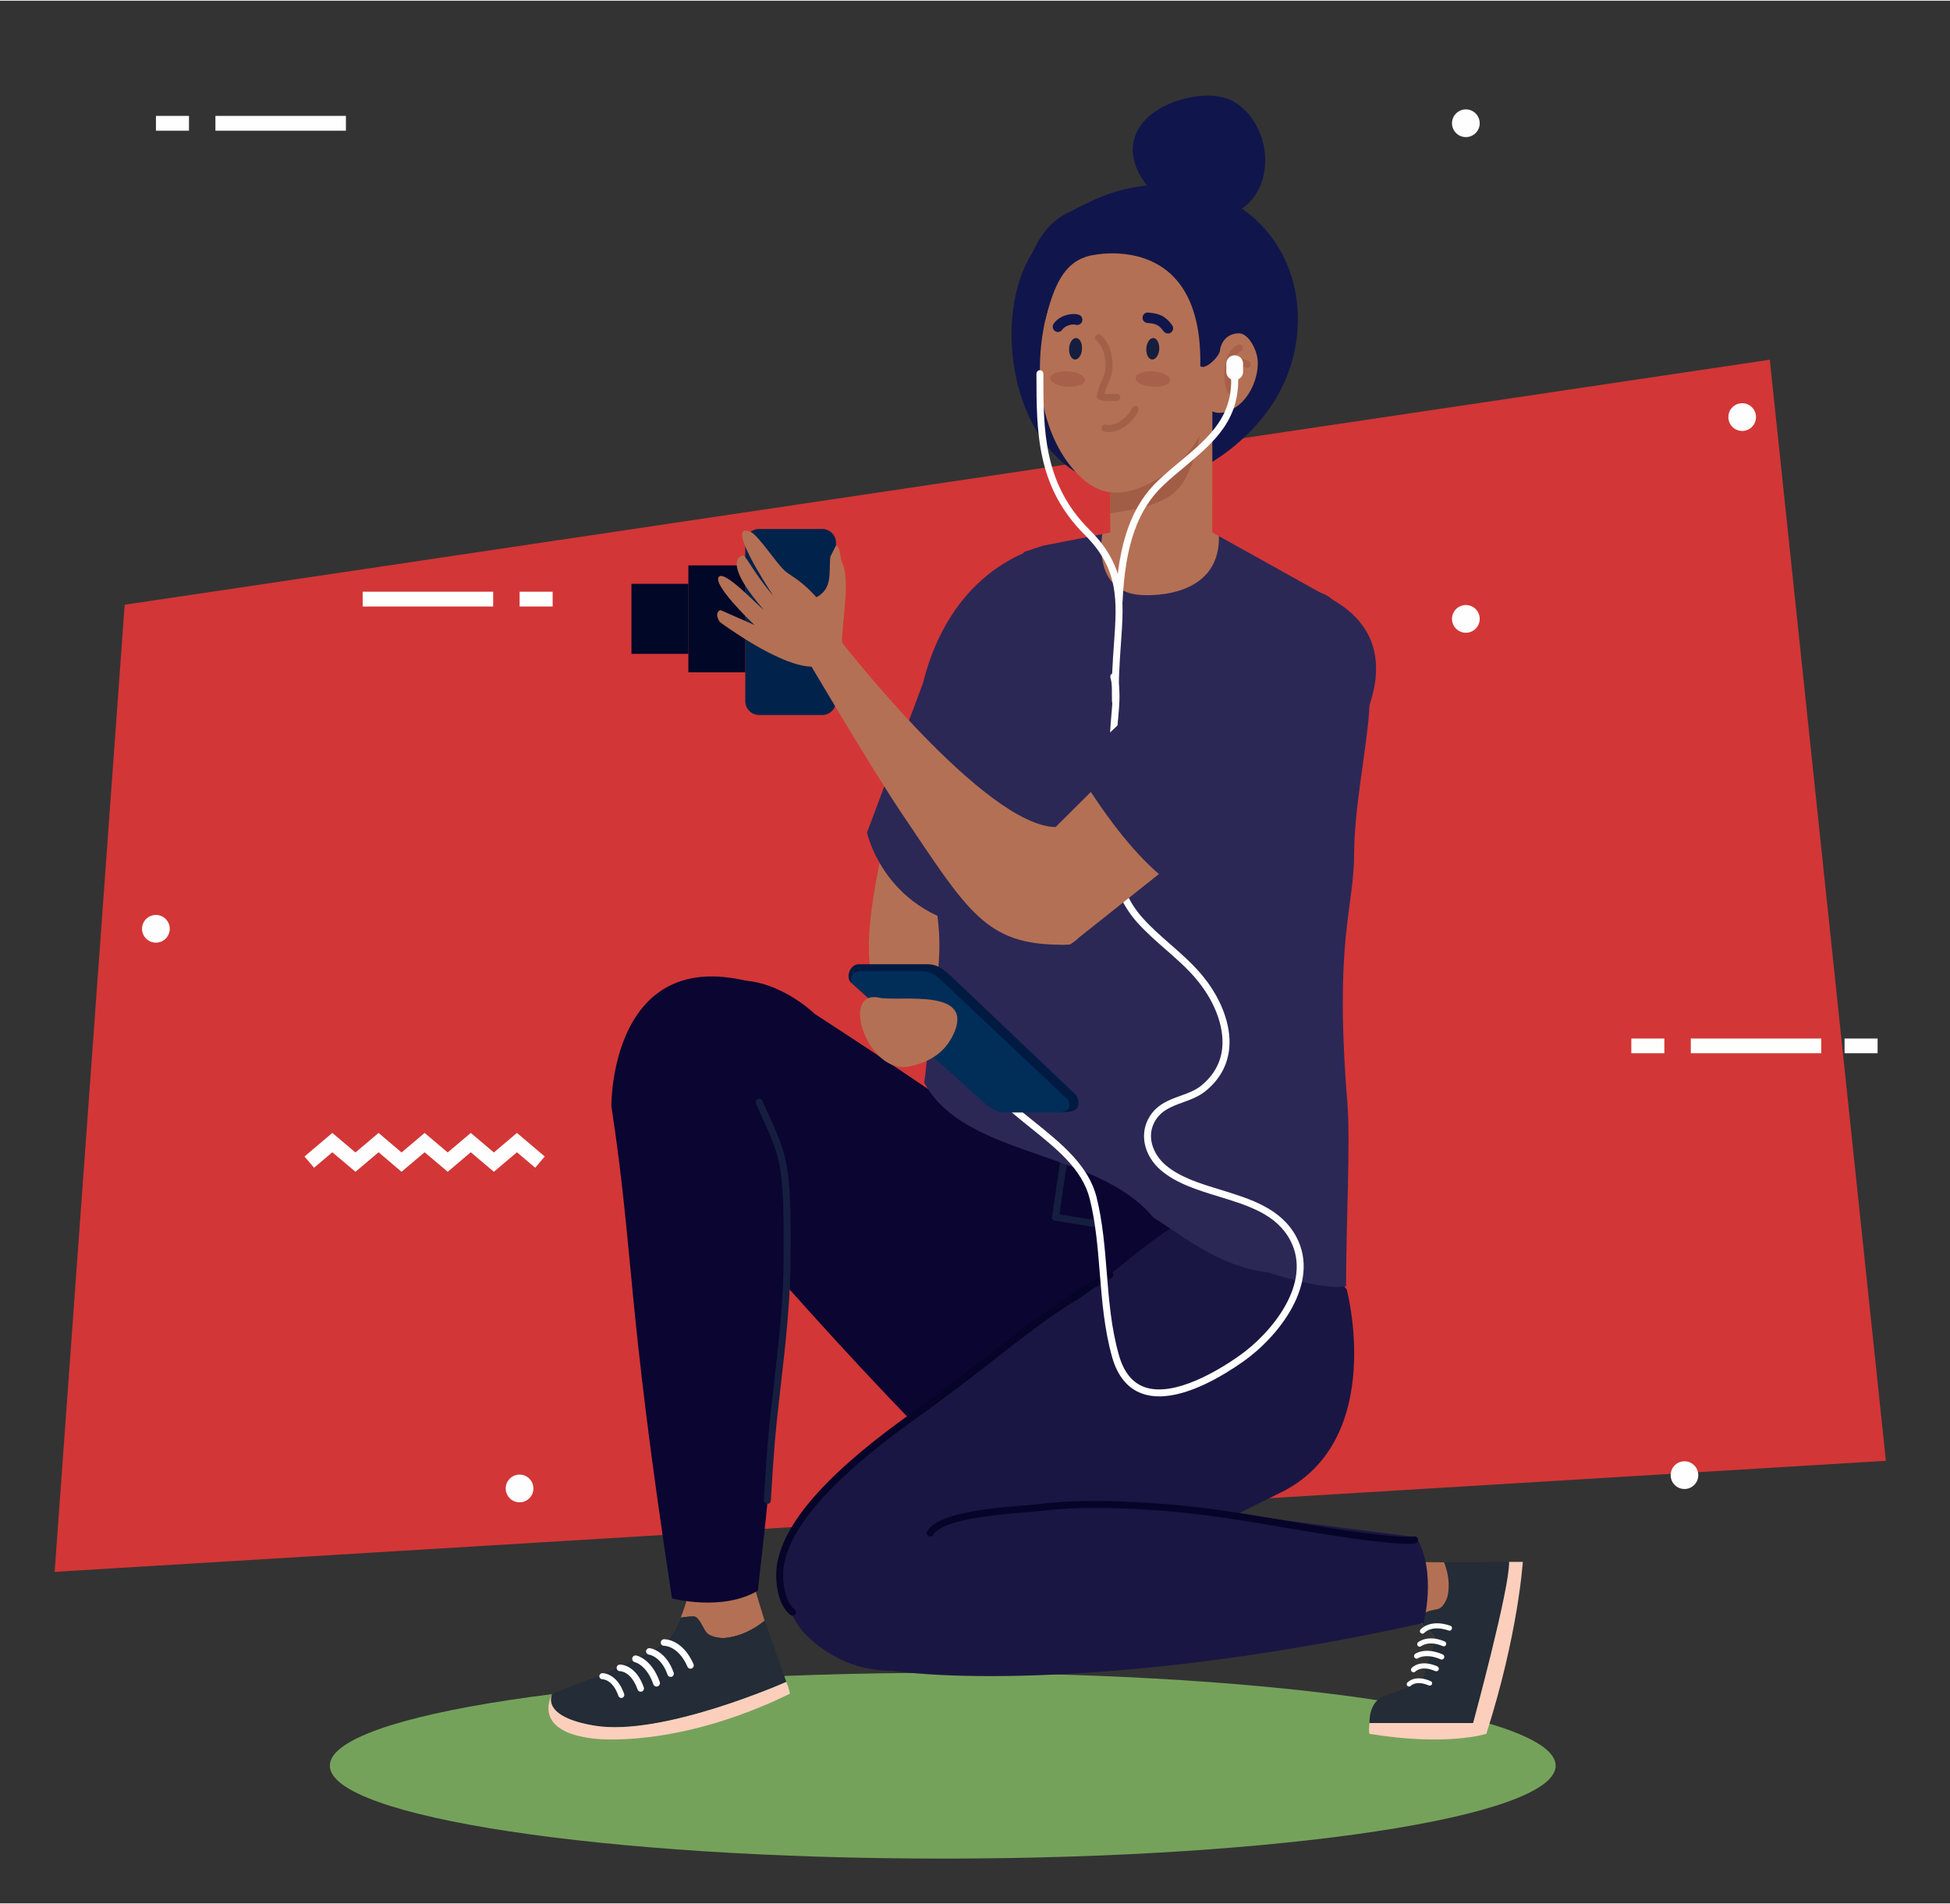 <svg version="1.2" xmlns="http://www.w3.org/2000/svg" viewBox="0 0 1977 1929" width="297" height="290">
	<rect x="0" y="0" width="1977" height="1929" fill="#333333" stroke="none"/>
	<title>vecteezy_young-photographer-woman-taking-a-photo-on-purple-background_17450734-ai</title>
	<style>
		.s0 { fill: #d33636 } 
		.s1 { fill: #fefefe } 
		.s2 { fill: #75a25a } 
		.s3 { fill: #0a0531 } 
		.s4 { fill: #10164b } 
		.s5 { fill: #00224b } 
		.s6 { fill: #000727 } 
		.s7 { fill: #b47054 } 
		.s8 { fill: #232c37 } 
		.s9 { fill: #fbcfbc } 
		.s10 { fill: #2b2856 } 
		.s11 { fill: #a25d46 } 
		.s12 { fill: #1a1643 } 
		.s13 { fill: #161e3f } 
		.s14 { fill: #a76049 } 
		.s15 { fill: #a26048 } 
		.s16 { fill: #060429 } 
		.s17 { fill: #001a42 } 
		.s18 { fill: #002e59 } 
	</style>
	<g id="_Artboards_">
	</g>
	<g id="Capa 1">
		<path id="&lt;Path&gt;" class="s0" d="m126.4 612.4l1667.9-248.4 117.7 1116.3-1856.6 112.6z"/>
		<path id="&lt;Path&gt;" class="s1" d="m367.7 614.2h132.3v-15h-132.3"/>
		<path id="&lt;Path&gt;" class="s1" d="m526.8 614.2h33.5v-15h-33.5"/>
		<path id="&lt;Path&gt;" class="s1" d="m350.7 116.8h-132.3v15h132.3"/>
		<path id="&lt;Path&gt;" class="s1" d="m191.6 116.8h-33.5v15h33.5"/>
		<path id="&lt;Path&gt;" class="s1" d="m1846.5 1052.2h-132.3v14.9h132.3"/>
		<path id="&lt;Path&gt;" class="s1" d="m1687.4 1052.2h-33.5v14.9h33.5"/>
		<path id="&lt;Path&gt;" class="s1" d="m1903.6 1052.2h-33.5v14.9h33.5"/>
		<path id="&lt;Path&gt;" class="s1" d="m552.3 1171.8l-28.2-23.9-23.4 19.8-23.4-19.8-23.4 19.8-23.4-19.8-23.4 19.8-23.3-19.8-23.4 19.8-23.5-19.8-28.2 23.9 9.7 11.4 18.5-15.7 23.5 19.8 23.4-19.8 23.3 19.8 23.4-19.8 23.4 19.8 23.4-19.8 23.4 19.8 23.4-19.8 18.5 15.7 9.7-11.4z"/>
		<path id="&lt;Path&gt;" class="s1" d="m1780.3 422.2c0 7.7-6.2 14-14 14-7.8 0-14-6.3-14-14 0-7.8 6.2-14.1 14-14.1 7.8 0 14 6.3 14 14.1z"/>
		<path id="&lt;Path&gt;" class="s1" d="m172.1 940.9c0 7.8-6.3 14.1-14 14.1-7.8 0-14.1-6.3-14.1-14.1 0-7.7 6.3-14 14.1-14 7.7 0 14 6.3 14 14z"/>
		<path id="&lt;Path&gt;" class="s1" d="m1500.2 626.7c0 7.8-6.3 14.1-14 14.1-7.8 0-14.1-6.3-14.1-14.1 0-7.7 6.3-14 14.1-14 7.7 0 14 6.3 14 14z"/>
		<path id="&lt;Path&gt;" class="s1" d="m1500.2 124.3c0 7.7-6.3 14-14 14-7.8 0-14.1-6.3-14.1-14 0-7.8 6.3-14.1 14.1-14.1 7.7 0 14 6.3 14 14.1z"/>
		<path id="&lt;Path&gt;" class="s1" d="m540.8 1508.4c0 7.7-6.3 14-14 14-7.8 0-14.1-6.3-14.1-14 0-7.8 6.3-14.1 14.1-14.1 7.7 0 14 6.3 14 14.1z"/>
		<path id="&lt;Path&gt;" class="s1" d="m1721.8 1494.9c0 7.7-6.3 14-14 14-7.8 0-14-6.3-14-14 0-7.8 6.2-14.1 14-14.1 7.7 0 14 6.3 14 14.1z"/>
		<path id="&lt;Path&gt;" class="s2" d="m1577.2 1789.4c0 52-278.2 94.2-621.4 94.2-343.2 0-621.4-42.2-621.4-94.2 0-52 278.2-94.1 621.4-94.1 343.2 0 621.4 42.1 621.4 94.1z"/>
		<path id="&lt;Path&gt;" class="s3" d="m1007.6 1523.3c0 0 280.4-154.2 65.6-325.2 0 0-69.7-55.8-247.1-170.8 0 0-78.4-76.6-141.8 0 0 0-64.5 73.3 19.1 167.4 0 0 158.5 189.8 304.2 328.6z"/>
		<path id="&lt;Path&gt;" class="s4" d="m1108.5 486.5c69.2 25.6 155.1-26.8 188.8-89.7 34.6-64.7 21.9-151.4-47.3-191.8-70.1-41-175.5-10.7-210.2 63-32.3 68.6-9.8 189.6 68.7 218.5z"/>
		<path id="&lt;Path&gt;" class="s5" d="m847.6 710.2c0 7.7-6.3 14-14 14h-64c-7.8 0-14-6.3-14-14v-160.6c0-7.7 6.2-14 14-14h64c7.7 0 14 6.3 14 14z"/>
		<path id="&lt;Path&gt;" class="s6" d="m755.6 680.9h-57.7v-108.4h57.7z"/>
		<path id="&lt;Path&gt;" class="s6" d="m697.9 662.2h-57.7v-71h57.7z"/>
		<path id="&lt;Path&gt;" class="s7" d="m1455.5 1661.3c4.1 8.4 7.1 27.6 8.9 43.5h44c11.7-55.7-1.2-121.1-1.2-121.1l-83.1-0.9-10.5 44.2c9.1 5.3 35.6 21.6 41.9 34.3z"/>
		<path id="&lt;Path&gt;" class="s8" d="m1388.4 1746.2c0-26.1 18.2-28.6 18.2-28.6l35.1-12.7 13.8-43.6c-2.3-4.8-7.6-10.1-13.8-15.2 0.6-3.4 1.1-6.8 2.2-10.2 1.3-3.8 10.9-4.2 14.7-5.6 4.6-1.6 8.1-8.9 9.1-13.1 2.4-11.3 0.6-23.1-3.6-34l65.9-0.4c0 0-11.7 114.7-36.5 163.4z"/>
		<path id="&lt;Path&gt;" class="s1" d="m1472 1650.6c0.4-1.3-0.3-2.7-1.6-3.1-20.5-7.1-29.9 3.4-30.2 3.8-1 1.1-0.9 2.7 0.2 3.6 1.1 1 2.7 0.9 3.7-0.2 0.3-0.4 7.6-8.2 24.6-2.3 1.3 0.5 2.8-0.2 3.3-1.6z"/>
		<path id="&lt;Path&gt;" class="s1" d="m1466.2 1666.5c0.3-1.2-0.3-2.5-1.5-3-16.9-7.4-26.6 0.5-27 0.8-1.1 0.9-1.2 2.5-0.3 3.6 0.9 1.1 2.5 1.2 3.5 0.3 0.4-0.2 7.9-6 21.8 0 1.3 0.6 2.8 0 3.3-1.3z"/>
		<path id="&lt;Path&gt;" class="s1" d="m1464.2 1679.8c0.4-1.3-0.3-2.6-1.5-3.2-17.7-7.7-27.5-0.9-27.9-0.6-1.3 0.9-1.5 2.6-0.7 3.8 0.9 1.2 2.5 1.5 3.7 0.6 0.4-0.2 8.1-5.2 22.8 1.2 1.3 0.6 2.9-0.1 3.5-1.4z"/>
		<path id="&lt;Path&gt;" class="s1" d="m1458.7 1691.8c0.3-1.2-0.3-2.5-1.5-3.1-17.6-7.6-25.7 1.3-26 1.7-1 1.1-0.9 2.8 0.2 3.7 1.1 1 2.7 0.8 3.7-0.2 0.3-0.3 6.2-6.4 20-0.4 1.3 0.6 2.9 0 3.4-1.3z"/>
		<path id="&lt;Path&gt;" class="s1" d="m1451.9 1706.5c0.3-1.1-0.3-2.3-1.4-2.8-16.1-7.1-23.4 1.2-23.7 1.5-0.9 1-0.8 2.5 0.2 3.4 1 0.9 2.5 0.7 3.3-0.2 0.3-0.3 5.7-5.8 18.3-0.3 1.2 0.5 2.7-0.1 3.2-1.3z"/>
		<path id="&lt;Path&gt;" class="s9" d="m1543.9 1582.8c0 0-4.6 73.4-37 174.3 0 0-39.8 13-118.5 0 0 0-0.9-1.5 0-10.9h105.1c0 0 37.4-137.8 36.5-163.4h11.1"/>
		<path id="&lt;Path&gt;" class="s4" d="m1034.1 318.8c0 40 12.7 78.7 36.7 111 30.8 41.5 66.9 1.1 84.1-31.9 20.3-38.9 28.6-81.2 18.6-123.9-9-38.2-43.5-75.8-86-60.9-39.4 13.9-53.4 68.5-53.4 105.7z"/>
		<path id="&lt;Path&gt;" class="s7" d="m890.3 1004.6c46.7 38 64.8 10.7 64.8 10.7l135.8-332.3c34.8-55.3 17.2-94.1 17.2-94.1-79.8-84-144.5 49.4-144.5 49.4 0 0-115.9 302.6-73.3 366.3z"/>
		<path id="&lt;Path&gt;" class="s10" d="m1064.8 551.8c0 0-97.2 12.8-129.1 140.3l-56.7 151.3c0 0 18.3 86.1 119.8 97.5l98.2-194.5c0 0 63.3-157.8-32.2-194.6z"/>
		<path id="&lt;Path&gt;" class="s7" d="m702.6 1597.8c-3 13.1-12.6 51.6-25.7 64.1-15.9 15.2-78.3 39.5-78.3 39.5l-31.9 14.7c0 0-20.1 24.7 49.5 27.7 79.4 3.4 174.9-48.6 174.9-48.6l-30.7-101.5z"/>
		<path id="&lt;Path&gt;" class="s8" d="m735.2 1659.9c-5.5 0.5-15.7-1.1-19.4-6-3.1-4.2-7.3-15.7-12.5-15.8-4.5-0.1-8.8 0.7-13.2 1.2-3.8 9.4-8.3 17.9-13.2 22.6-15.9 15.2-78.3 39.5-78.3 39.5l-38.8 15.5c0 0-12.7 22.6 42.8 31.9 68.7 11.6 194.5-44.3 194.5-44.3l-21.9-62c-11.6 9.3-25.3 16-40 17.4z"/>
		<path id="&lt;Path&gt;" class="s8" d="m735.2 1659.9c-5.5 0.5-15.7-1.1-19.4-6-3.1-4.2-7.3-15.7-12.5-15.8-4.5-0.1-8.8 0.7-13.2 1.2-3.8 9.4-8.3 17.9-13.2 22.6-15.9 15.2-78.3 39.5-78.3 39.5l-38.8 15.5c0 0-12.7 22.6 42.8 31.9 68.7 11.6 194.5-44.3 194.5-44.3l-21.9-62c-11.6 9.3-25.3 16-40 17.4z"/>
		<path id="&lt;Path&gt;" class="s9" d="m797.1 1704.5c0 0-125.8 55.9-194.5 44.3-55.5-9.3-42.8-31.9-42.8-31.9 0 0-22.5 37.8 42.5 45.1 0 0 82.6 11 198.5-45.5 0 0-0.9-6.4-3.7-12z"/>
		<path id="&lt;Path&gt;" class="s1" d="m701.6 1690.7c1.5-0.8 2.2-2.7 1.5-4.3-11.2-25.5-29.2-25.2-29.9-25.2-1.9 0.1-3.3 1.6-3.3 3.5 0.1 1.8 1.6 3.2 3.5 3.2 0.6 0 14.4 0.1 23.6 21.2 0.7 1.7 2.7 2.4 4.4 1.7z"/>
		<path id="&lt;Path&gt;" class="s1" d="m681.5 1699c1.4-0.7 2.1-2.4 1.5-3.9-7.8-22.4-23.6-24.8-24.2-24.8-1.8-0.3-3.5 1-3.8 2.8-0.2 1.8 1.1 3.4 2.9 3.7 0.5 0 12.5 2.1 18.9 20.4 0.6 1.7 2.5 2.6 4.2 2z"/>
		<path id="&lt;Path&gt;" class="s1" d="m667.2 1708.8c1.5-0.8 2.3-2.6 1.7-4.2-8.1-23.4-23.1-26.8-23.8-26.9-1.8-0.4-3.7 0.8-4.1 2.7-0.3 1.8 0.8 3.7 2.7 4.1 0.5 0.1 12 3 18.7 22.4 0.6 1.8 2.6 2.7 4.4 2.1z"/>
		<path id="&lt;Path&gt;" class="s1" d="m651.1 1714.1c1.4-0.8 2.2-2.5 1.6-4.1-8.1-23.3-23.6-23.1-24.2-23.1-1.9 0-3.4 1.6-3.3 3.4 0 1.9 1.6 3.3 3.4 3.3 0.5 0 11.4 0.3 17.8 18.6 0.6 1.7 2.5 2.6 4.2 2z"/>
		<path id="&lt;Path&gt;" class="s1" d="m631.3 1720.4c1.4-0.7 2-2.2 1.5-3.7-7.4-21.3-21.6-21.1-22.2-21.1-1.7 0.1-3 1.5-3 3.2 0.1 1.7 1.5 3 3.2 3 0.5 0 10.4 0.2 16.2 16.9 0.6 1.6 2.3 2.5 3.9 1.9z"/>
		<path id="&lt;Path&gt;" class="s7" d="m1036.6 961.6c-56.1-202.5 3.2-402.7 3.2-402.7 50.6-13.4 87-19.8 87-19.8h102.2c0 0 79.5 43.2 148.7 91.1l-139.7 354.7z"/>
		<path id="&lt;Path&gt;" class="s7" d="m1125.6 555.7l103.4 0.2 0.2-153.4-103.4-0.1z"/>
		<path id="&lt;Path&gt;" class="s11" d="m1200.9 486.1c13.9-25.4 18.1-53.1 19.9-83.6l-95-0.1-0.2 117.4c27.2-4.9 61.2-8.1 75.3-33.7z"/>
		<path id="&lt;Path&gt;" class="s3" d="m1009.8 1376.1c56.6 21.2 117.5 28.5 177.8 24.3 35.6-2.6 71.1-8.1 104.8-20.3 24.4-8.9 51.2-19.9 73.6-35.3-19.2-145.6-80.8-296.2-115.3-333.4-171.3 30.9-264.1 8.5-264.1 8.5-35.7 70.5-65.8 169.6-70.4 295.4 23.1 29 59.9 48.2 93.6 60.8z"/>
		<path id="&lt;Path&gt;" class="s12" d="m1301.4 1511l-325.9 162c-102.8 55.8-163.4-21.8-163.4-21.8-62.1-86.6 38.3-154.6 38.3-154.6 162.7-134.8 244.6-181.2 244.6-181.2 34.1-23 107.1-98.6 147.4-87.4 77.6 21.6 92.6 38.8 123 78.7 0 0 39.9 150-64 204.3z"/>
		<path id="&lt;Path&gt;" class="s13" d="m1125.8 1073.3c-75 0-127.7-24.4-128.5-24.8-1.7-0.8-2.5-3-1.7-4.7 0.9-1.8 3-2.5 4.8-1.7 1.1 0.5 116.9 54 248.9-0.1 1.8-0.7 3.9 0.1 4.6 1.9 0.7 1.9-0.1 3.9-1.9 4.7-45.2 18.5-88.5 24.7-126.2 24.7z"/>
		<path id="&lt;Path&gt;" class="s13" d="m1293 1215.5c-27 0-49.8-7.8-67.8-23.3-38.4-33.2-41.4-89-41.5-91.4-0.1-2 1.4-3.6 3.4-3.7 2.3 0 3.6 1.4 3.7 3.4 0 0.5 2.9 55.2 39.1 86.4 19.8 17.1 46.2 24.1 78.2 20.7 1.9-0.1 3.7 1.3 3.9 3.2 0.2 1.9-1.2 3.7-3.1 3.9q-8.2 0.8-15.9 0.8z"/>
		<path id="&lt;Path&gt;" class="s13" d="m1112.5 1243.8l-0.5-0.1-42.4-6.8c-2-0.3-3.3-2.1-3-4l16.5-112.9c0.3-1.9 2.1-3.3 4.1-3 1.9 0.3 3.2 2.1 3 4l-16.1 109.5 39 6.2c1.9 0.4 3.2 2.2 2.9 4.1-0.2 1.7-1.7 3-3.5 3z"/>
		<path id="&lt;Path&gt;" class="s12" d="m887.1 1476.1c0 0 147.8 31.9 548.9 81.6 21.1 36.2 7.2 87.1 7.2 87.1-281.2 62.1-485.4 59.7-556.7 45.4 0 0-196.1-111 0.6-214.1z"/>
		<path id="&lt;Path&gt;" class="s3" d="m802.1 1009.5c0 0 13.1 201.1-33.8 602.5-36.1 21.4-87 7.8-87 7.8-46.6-305.1-38.4-347.6-61.5-499.3 0 0-1.6-192.9 182.3-111z"/>
		<path id="&lt;Path&gt;" class="s7" d="m1275.2 366.8c0.2 19-10.5 40.5-27.6 48.3-23.3 10.6-32.1-10.8-32-31.6 0.1-16.8 7.6-45.6 26.7-51.5 17.9-5.5 32.8 19.2 32.9 34.8z"/>
		<path id="&lt;Path&gt;" class="s7" d="m1227.4 418.2c-11.1 27.3-26.1 49.7-51.9 65.5-25.3 15.3-51.4 23.1-75.7 2.9-19.3-16.1-31.8-39.5-38.7-63.1-15.9-54.2-3.2-129 31.4-172.5 38.1-47.7 111-36.7 139 16.9 22.8 43.6 13.7 106.2-4.1 150.3z"/>
		<path id="&lt;Path&gt;" class="s14" d="m1247.1 398.6l1-0.2c1.9-0.5 3-2.4 2.5-4.3-4.7-17.2-1.5-34.4 7.5-39 1.7-0.9 2.4-3.1 1.5-4.8-0.9-1.7-3.1-2.4-4.8-1.5-12.2 6.3-16.8 26.2-11.1 47.2 0.5 1.5 1.9 2.6 3.4 2.6z"/>
		<path id="&lt;Path&gt;" class="s14" d="m1264.6 372.1c1.4 0 2.7-0.8 3.3-2.1 0.8-1.8 0-3.9-1.8-4.7-3.2-1.3-13.9-5.4-21.3-0.8-1.6 1-2.2 3.2-1.1 4.9 1 1.6 3.2 2.1 4.9 1.1 3.3-2 9.9-0.7 14.6 1.3q0.7 0.3 1.4 0.3z"/>
		<path id="&lt;Path&gt;" class="s4" d="m1216.9 370.4c3.9 4.2 17-6.6 19.8-14.8 0.2-0.9 0 0 0 0 1-9.7 7.5-18.1 19-18.4 8.3-0.3 16.2 12.2 18.5 20.5 0.6-8.7 0.4-21.3 0.6-30.7 0.1-8.8-0.4-18.4-1.5-27.5-2.4-21.2-4.1-32.8-14.1-52.7-10.8-21.4-27.8-38.1-51.8-44.2-29.1-7.4-76.5-13.4-101.3 4.3-12.6 9.1-2.1 11.5-0.3 51.4 0 0 113.9-27.2 111.1 112.1z"/>
		<path id="&lt;Path&gt;" class="s13" d="m1097 353.3c-0.4 6-3.6 10.7-7.2 10.5-3.6-0.2-6.3-5.3-5.9-11.3 0.4-6 3.6-10.7 7.2-10.5 3.7 0.2 6.3 5.3 5.9 11.3z"/>
		<path id="&lt;Path&gt;" class="s13" d="m1175.3 353.3c-0.4 6-3.6 10.7-7.3 10.5-3.6-0.2-6.2-5.3-5.8-11.3 0.4-6 3.6-10.7 7.2-10.5 3.6 0.2 6.2 5.3 5.9 11.3z"/>
		<path id="&lt;Path&gt;" class="s14" d="m1186.3 384.7c-0.2 4.3-8.3 7.3-18 6.6-9.7-0.6-17.3-4.5-17-8.8 0.2-4.3 8.3-7.3 18-6.7 9.6 0.7 17.3 4.6 17 8.9z"/>
		<path id="&lt;Path&gt;" class="s14" d="m1099.9 384.7c-0.3 4.3-8.3 7.2-18 6.6-9.7-0.6-17.3-4.5-17.1-8.8 0.3-4.3 8.4-7.3 18-6.7 9.7 0.6 17.4 4.6 17.1 8.9z"/>
		<path id="&lt;Path&gt;" class="s4" d="m1059.5 324.8c-15.3-35.8-20.7-96.4 45.5-120.2 16.2-5.8 55.9-9.5 69 4.9 29.1 32.1-36.4 44.7-53.9 46.5-27.9 2.8-46.9 10.4-60.6 68.8z"/>
		<path id="&lt;Path&gt;" class="s10" d="m1344.7 603.5c0 0-135.9 104.7 0 185-5.5 13.6-79.5 219.8-93.5 228.5-41.4 25.7-267.4 37.3-274.5-22.2-23.3-193.7-25.9-204.6-3.2-271.5 37.4-106.8 64.7-164.4 64.7-164.4l19-6.3 60.4-11.8c0 0-11 58.6 39 61.7 0 0 80.5 7.2 79.2-59.7z"/>
		<path id="&lt;Path&gt;" class="s10" d="m1366 1116.8c-13.5-166.8 6.9-195.8 6.9-253.1 0-53.1 19.1-136.2 15.1-163.5-5.2-36.2-113.7 75.1-142.4 77.5-55.4 4.5-99.7 20.3-142.3-21.3-19.1-18.6-37.5-34.7-63.7-40.2-21.5-4.5-55.5-0.3-81.5 59l-7.4 132.2c0 7.1-0.1 13.7-0.3 20.2 6.3 49.1-3.5 75.2-12.4 161.9-0.3 2.4-0.7 4.9-1 7.4 40.5 76 176.2 68.2 232.3 136.8q8.4 5.2 16.7 10.9c31.4 21.6 62.7 40.5 99.6 44.8 0 0 59.1 19 79.1 13.8 0-63 4.6-145.2 1.3-186.4z"/>
		<path id="&lt;Path&gt;" class="s1" d="m1131 714.2c-2 0-3.5-1.5-3.6-3.4-0.6-22.1 0.7-41.5 2-58.7 3.1-43.9 5.4-75.7-29.8-110.7-48.8-48.7-48.8-104.3-48.8-163.2 0-2 1.6-3.6 3.5-3.6 2 0 3.5 1.6 3.5 3.6 0 57.4 0 111.5 46.8 158.2 37.5 37.3 35.1 70.4 31.8 116.2-1.2 17-2.6 36.3-1.9 58 0.1 1.9-1.5 3.5-3.4 3.6z"/>
		<path id="&lt;Path&gt;" class="s1" d="m1134.6 612.7h-0.2c-2-0.1-3.5-1.7-3.4-3.7 2.7-59.5 16.3-97.6 44.2-123.4 7-6.6 14.3-12.7 21.3-18.5 29.8-24.9 55.4-46.4 51.3-91.3-0.2-2 1.3-3.7 3.2-3.9 1.9-0.2 3.7 1.3 3.9 3.2 4.4 48.7-23.9 72.4-53.8 97.4-7 5.8-14.2 11.8-21.1 18.3-26.4 24.5-39.3 61-41.9 118.5-0.1 1.9-1.7 3.4-3.5 3.4z"/>
		<path id="&lt;Path&gt;" class="s1" d="m1260.3 376.2c0 4.7-3.8 8.5-8.5 8.5-4.7 0-8.5-3.8-8.5-8.5v-8.2c0-4.7 3.8-8.5 8.5-8.5 4.7 0 8.5 3.8 8.5 8.5z"/>
		<path id="&lt;Path&gt;" class="s4" d="m1184.1 337.4c-1.7 0-3.3-0.8-4.3-2.2-5.5-7.4-9.2-7.8-16.6-8.5-2.9-0.2-5.1-2.8-4.8-5.7 0.3-3 2.8-5.2 5.8-4.8 9.6 0.9 16.5 2.3 24.1 12.7 1.8 2.4 1.3 5.7-1.1 7.5-0.9 0.7-2 1-3.1 1z"/>
		<path id="&lt;Path&gt;" class="s4" d="m1072.6 335.9c-1 0-2.1-0.3-3-1-2.4-1.6-3-4.9-1.4-7.3 5.6-8.2 17.5-11.4 25.3-9.3 2.8 0.8 4.5 3.8 3.7 6.6-0.8 2.8-3.7 4.5-6.5 3.7-4-1.1-10.9 0.9-13.7 4.9-1 1.5-2.7 2.4-4.4 2.4z"/>
		<path id="&lt;Path&gt;" class="s15" d="m1124.2 405.9c-3.4 0-6.8-0.2-9.8-1.4-1.6-0.5-2.5-2.1-2.3-3.7 0.6-5.3 2.5-9.8 4.4-14.2 2.1-4.8 4.1-9.3 4.3-14.8 0.2-7-0.6-19.9-9.4-27.4-1.5-1.2-1.7-3.5-0.4-5 1.2-1.5 3.5-1.6 5-0.4 11.1 9.4 12.2 24.8 11.9 33.1-0.3 6.8-2.6 12.1-4.9 17.3-1.3 3.1-2.6 6.1-3.3 9.2 2.6 0.3 5.6 0.2 8.6 0.1q2 0 4 0c1.9 0 3.5 1.5 3.5 3.5 0 2-1.6 3.6-3.5 3.6q-1.9 0-3.8 0-2.1 0.1-4.3 0.1z"/>
		<path id="&lt;Path&gt;" class="s16" d="m803.4 1637.3c-0.7 0-1.5-0.3-2.2-0.8-14-11.1-16.1-38-13-53.6 12.3-62.9 103.1-127.7 146.8-158.8 22.2-15.8 43.6-32.5 64.3-48.6 38.7-30.2 78.7-61.4 124.1-86.8 1.7-0.9 3.8-0.3 4.8 1.4 0.9 1.7 0.3 3.9-1.4 4.8-44.9 25.1-82.9 54.8-123.2 86.2-20.7 16.1-42.2 32.8-64.5 48.8-39.6 28.2-132.2 94.2-144 154.4-2.7 13.9-0.6 37.9 10.5 46.7 1.6 1.2 1.8 3.4 0.6 4.9-0.7 0.9-1.7 1.4-2.8 1.4z"/>
		<path id="&lt;Path&gt;" class="s16" d="m1426.4 1564.5c-5.5 0-11.1-0.5-16.1-0.9-36.2-3.3-72.6-9.6-107.9-15.6-40-6.8-81.4-13.8-123.5-17-37.2-2.7-80.8-4.9-122.1 0-4.5 0.5-10.6 1-17.5 1.6-29.3 2.4-83.7 7-93.1 22.7-1 1.7-3.2 2.2-4.8 1.2-1.7-1-2.3-3.2-1.3-4.8 11.3-18.9 63.8-23.3 98.6-26.2 6.8-0.5 12.8-1 17.3-1.6 41.9-4.9 85.9-2.7 123.4 0.1 42.5 3.1 84 10.2 124.2 17 35.1 6 71.4 12.2 107.3 15.5 7.3 0.7 15.6 1.3 22.9 0.5 1.9-0.2 3.7 1.2 3.9 3.2 0.2 1.9-1.2 3.7-3.1 3.9-2.7 0.3-5.4 0.4-8.2 0.4z"/>
		<path id="&lt;Path&gt;" class="s13" d="m777.9 1524h-0.2c-1.9-0.2-3.4-1.8-3.3-3.8 3.3-54.8 4.7-69.5 8.3-100.5l1.7-14.9c5-43.5 10.2-88.5 10.1-132q-0.1-7 0-14c0-24.6 0.1-49.9-3.5-74.2-2.9-18.8-10.4-35.2-18.3-52.4-2.1-4.7-4.2-9.3-6.3-14-0.8-1.8 0.1-3.9 1.9-4.7 1.7-0.8 3.8 0 4.6 1.8 2.1 4.7 4.2 9.3 6.3 13.9 8.1 17.8 15.8 34.5 18.8 54.3 3.7 24.9 3.6 50.5 3.6 75.3q-0.1 7-0.1 14c0.1 43.9-5.1 89.1-10.1 132.8l-1.7 14.9c-3.5 30.9-4.9 45.5-8.2 100.1-0.1 1.9-1.7 3.4-3.6 3.4z"/>
		<path id="&lt;Path&gt;" class="s7" d="m822.8 675.2c31.4 0.7 31.2 11.5 30.9-24.5-0.2-20.8 8.8-62.2 0-81.4-2.5-5.2-1.1-15.3-6.1-17l-5.7 11.2c-2 14.9 3.1 32.3-14.2 41.3-12.2-13.6-19.5-17.9-30.2-25.3-8.2-5.6-28.3-37.4-36.4-40.9-26.9-11.6 16.5 55 22.8 64.6-21.8-25.5-27.2-41-31.1-40.9-10.1 3.5-9.8 19 21.2 54.9-5.3-3.4-38.8-39.7-45.1-33.2-7.1 7.2 31 44.4 36.3 49.1l-34.8-15.3c0 0-7.1 2.1-0.6 12.1 0 0 59.5 44.6 93 45.3z"/>
		<path id="&lt;Path&gt;" class="s1" d="m1175.3 1415c-6 0-11.8-0.8-17.3-2.8-14.7-5.2-25-17.7-30.5-37.1-7.9-28-10.2-57-12.5-85-2-24.9-4-50.6-10.1-75.1-7.4-30.1-33.3-50.8-60.7-72.8-20.5-16.5-41.7-33.6-54.4-55-1-1.7-0.4-3.8 1.2-4.8 1.7-1 3.9-0.5 4.9 1.2 12 20.3 32.7 36.9 52.8 53 27.1 21.8 55.1 44.3 63.1 76.7 6.2 25 8.3 51.1 10.3 76.2 2.2 27.7 4.5 56.3 12.3 83.6 4.8 17.1 13.5 28 26 32.5 30.4 10.8 76.9-18.3 95.5-31.4 33.6-23.5 75.1-74.2 52.2-117.5-14-26.4-42.4-35.1-72.4-44.3-21.2-6.5-43.1-13.2-58.9-26.8-17.2-14.9-21.9-37.2-11.3-54.2 7.7-12.6 19.8-17 31.5-21.2 7.5-2.7 14.5-5.3 20.3-9.8 13.1-10.5 20.5-23.6 21.9-39.1 2-22-8.3-48.5-27.7-70.9-8.9-10.3-19.5-19.6-29.7-28.5-9.6-8.4-19.5-17.1-28.3-26.8-28.1-31.1-30.5-69.5-29.2-103 0.5-14.9 0.6-30.2 0.6-44.9 0-15.5 0.1-31.5 0.7-47.2 0.2-4.8 0.7-9.7 1.1-14.7 1.2-13.2 2.4-26.8-0.9-39.1-0.5-1.9 0.6-3.8 2.5-4.3 1.8-0.5 3.8 0.6 4.3 2.5 3.6 13.5 2.4 27.7 1.2 41.5-0.5 4.9-0.9 9.7-1.1 14.4-0.6 15.5-0.7 31.5-0.7 46.9 0 14.8-0.1 30.1-0.7 45.1-1.2 32.1 1.1 68.9 27.5 98 8.4 9.4 18.2 18 27.6 26.2 10.4 9.1 21.2 18.6 30.4 29.2 20.7 23.9 31.7 52.3 29.5 76.2-1.7 17.5-9.9 32.3-24.6 44-6.7 5.3-14.6 8.2-22.3 11-11 4-21.5 7.8-27.9 18.2-10.1 16.3-2 34.8 9.9 45.1 14.7 12.7 35 18.9 56.4 25.4 30.1 9.3 61.1 18.8 76.5 47.7 25.2 47.4-18.7 101.8-54.3 126.7-20.2 14.2-54.9 35-84.7 35z"/>
		<path id="&lt;Path&gt;" class="s17" d="m994.5 1113.8c13 13 20 13 27.1 13h57.7c15.8 0 16-9 12-17l-126.2-120c-13.6-12.9-19.3-12.9-26.4-12.9h-68.1c-9.6 0-14.2 15.2-6.3 19.8z"/>
		<path id="&lt;Path&gt;" class="s18" d="m994.4 1114.3c13.9 12.9 20.1 12.9 27.2 12.9h48.3c12.9 0 16.9-4.8 12.9-12.9l-128.3-120.9c-8.6-8.5-14.6-9.6-21.8-9.6h-58.8c-9.6 0-12.9 6-9.6 12.9z"/>
		<path id="&lt;Path&gt;" class="s7" d="m966.3 1048.6c-9.3 19.4-26 28.1-44.4 31.9-42.1 8.9-71-78.1-30.6-69.7 20.8 4.3 98.3-10.7 75 37.8z"/>
		<path id="&lt;Path&gt;" class="s7" d="m1330 762.4l-244.9 194.4c0 0-32 4.7-62.4-21.5 0 0-36.5-20.5 29.7-79.8l230.9-229.8c0 0 64.2-51.3 89.4 31.4 0 0 17.7 60-42.7 105.3z"/>
		<path id="&lt;Path&gt;" class="s10" d="m1350.9 607.2c0 0-42.4-46.1-152.6 65.7l-108.6 102.9c0 0 65.2 116.4 125.9 133.8l129.1-121.1c0 0 109.2-122.5 6.2-181.3z"/>
		<path id="&lt;Path&gt;" class="s7" d="m914.8 824.8c66.7 99 84.7 132.6 162.2 132.3 51.9-0.3-6.9-119.3-6.9-119.3-72.1-1.4-216.4-187.1-216.4-187.1 0 0-26.4-4.8-38.2 12.2 0 0 67.8 115.2 99.3 161.9z"/>
		<path id="&lt;Path&gt;" class="s4" d="m1165.8 116.4c20.7-17.8 65.1-28.1 87.9-12.4 41 28.1 40.4 101.8-13.3 115.2-51.6 12.9-126-58.6-74.6-102.8z"/>
		<path id="&lt;Path&gt;" class="s15" d="m1124.2 437.4q-2.4 0-4.9-0.6c-1.9-0.5-3-2.4-2.5-4.3 0.5-1.9 2.4-3.1 4.3-2.6 9.3 2.4 22.5-7.4 26.5-16.8 0.8-1.8 2.9-2.7 4.7-1.9 1.8 0.8 2.6 2.9 1.9 4.7-4.2 9.7-17.2 21.5-30 21.5z"/>
	</g>
</svg>